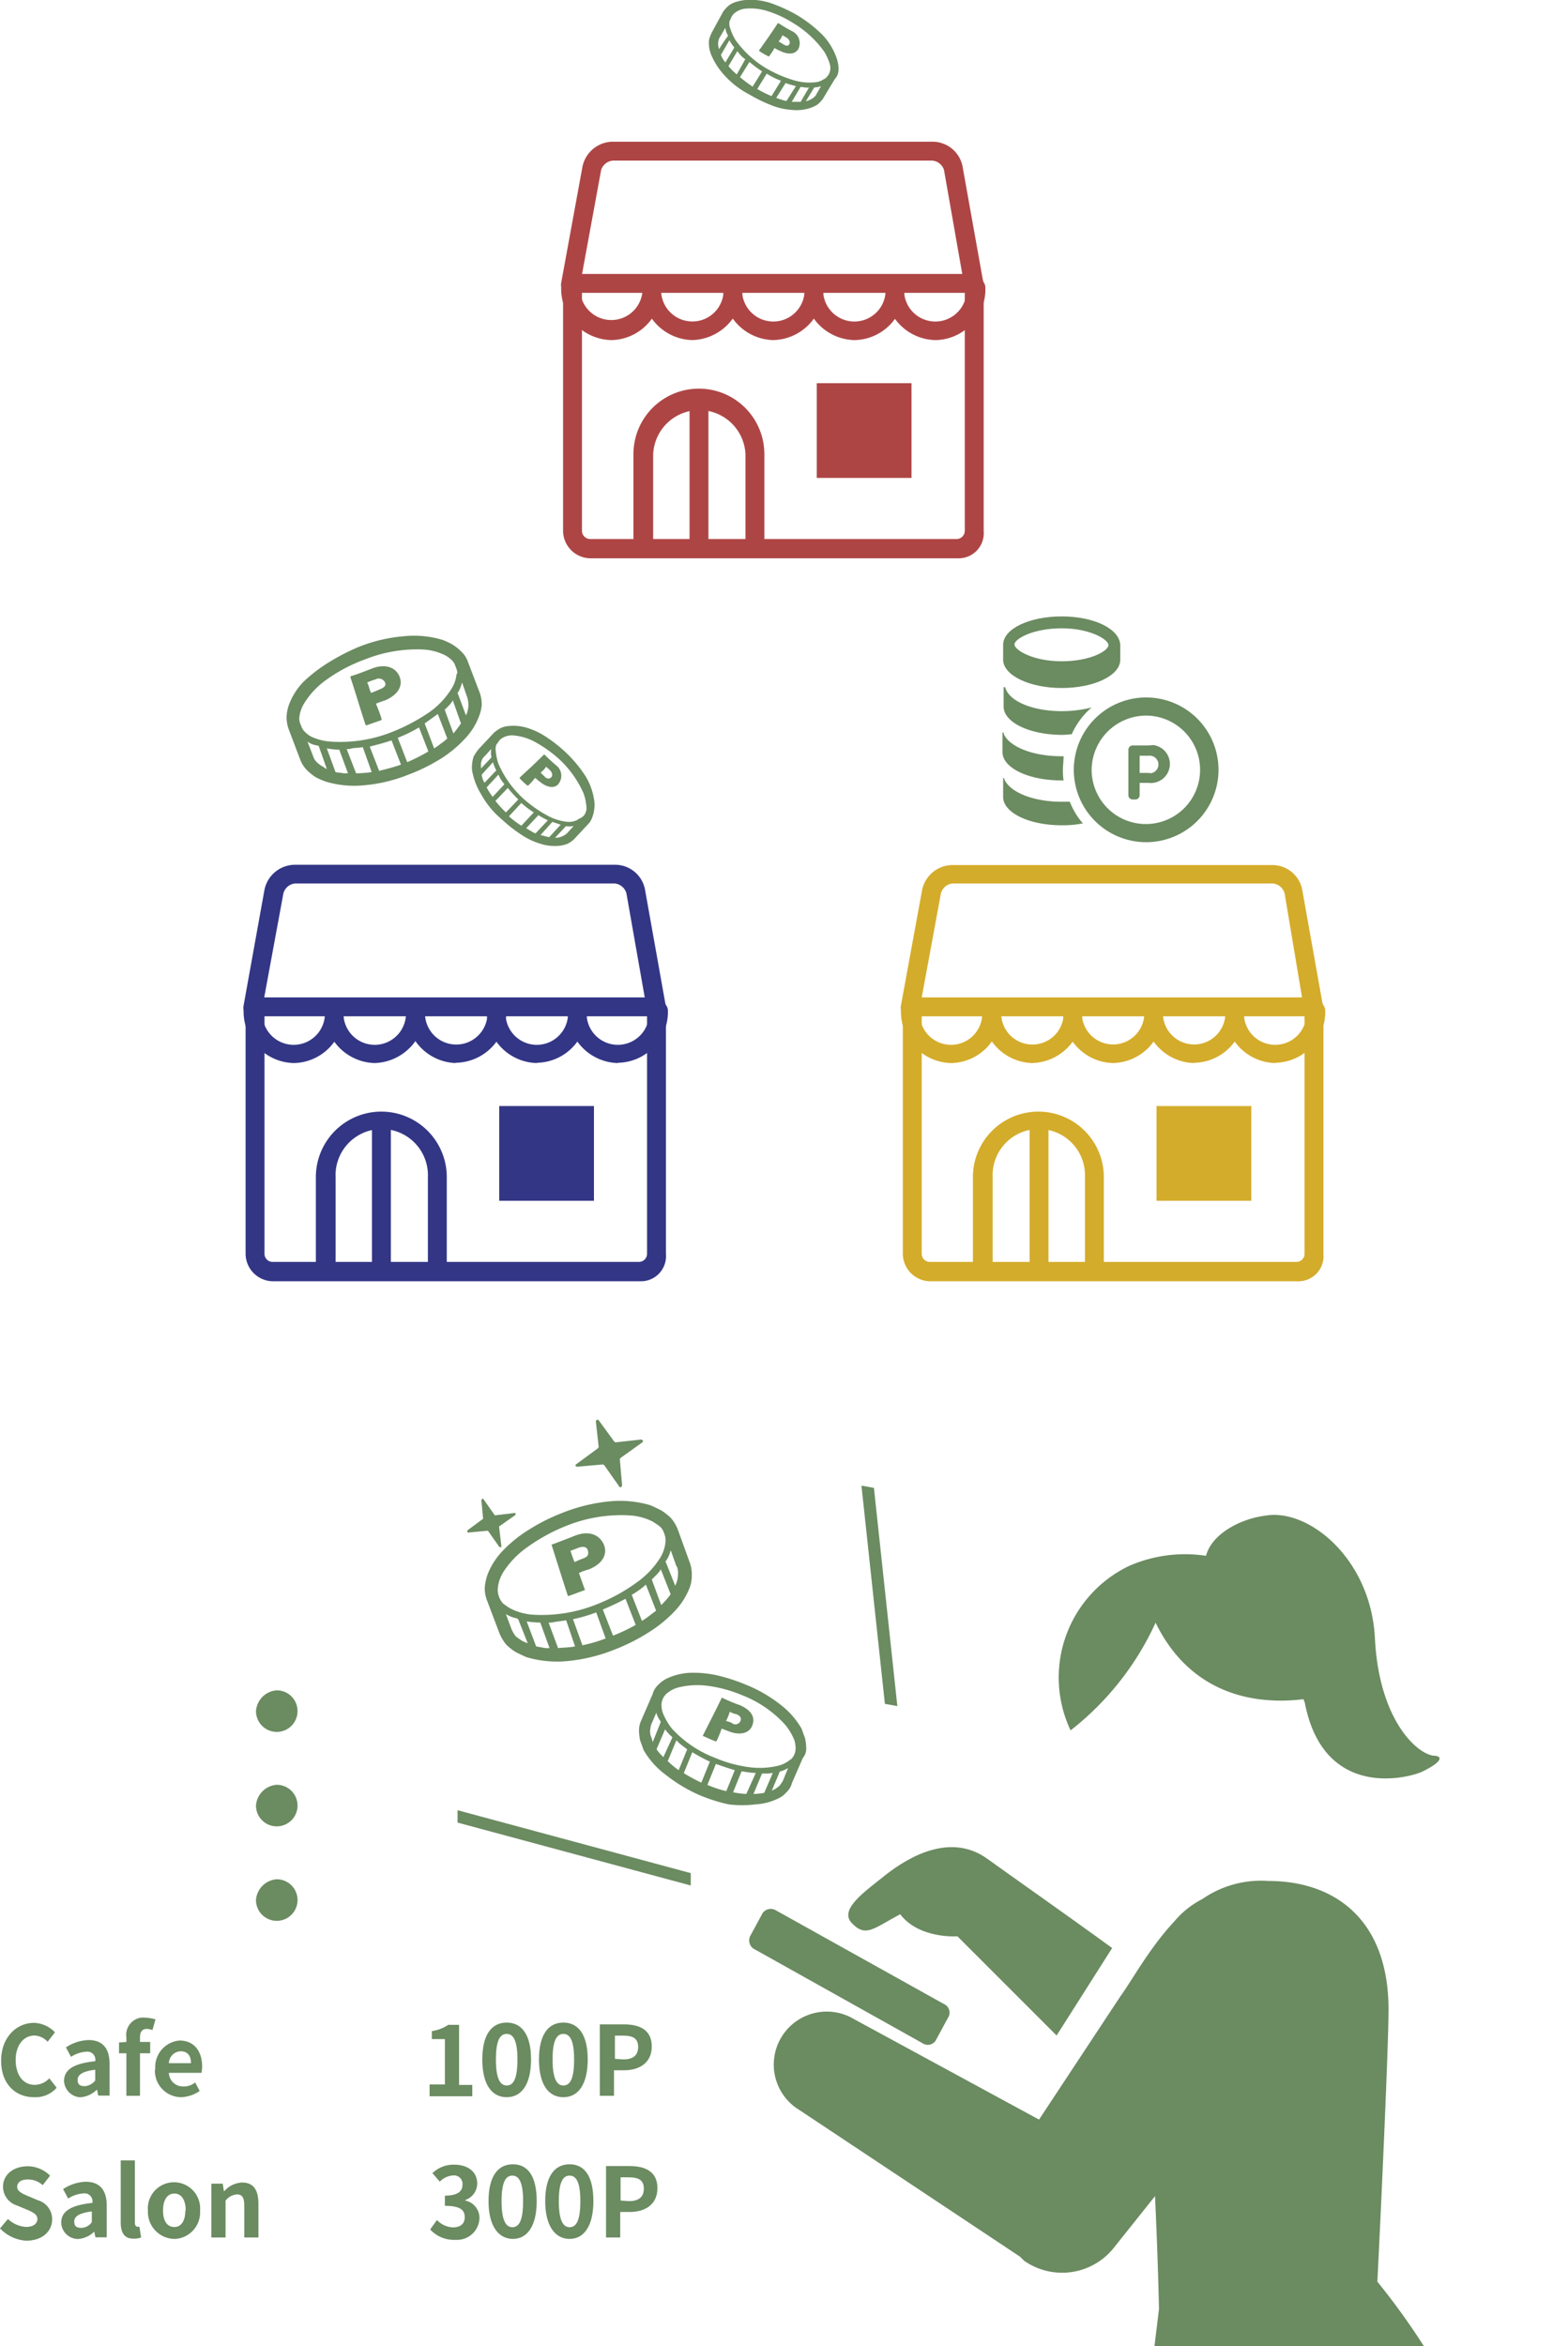 <svg xmlns="http://www.w3.org/2000/svg" viewBox="0 0 166 248.35"><defs><style>.cls-1{fill:#6b8b61;}.cls-2{fill:#ae4545;}.cls-3{fill:#333685;}.cls-4{fill:#d4ac2b;}.cls-5{fill:none;}</style></defs><title>アセット 2</title><g id="レイヤー_2" data-name="レイヤー 2"><g id="レイヤー_1-2" data-name="レイヤー 1"><g id="グループ化_9" data-name="グループ化 9"><path id="パス_1-2" data-name="パス 1-2" class="cls-1" d="M88.75,7.65a3.14,3.14,0,0,0,0-.75,3.55,3.55,0,0,0-.19-.78h0a6.76,6.76,0,0,0-1.44-2.38h0A14.13,14.13,0,0,0,84.5,1.67,15.37,15.37,0,0,0,82.19.55,7.22,7.22,0,0,0,80,0h0a5.2,5.2,0,0,0-2,.18h0a2.4,2.4,0,0,0-.85.41,3.59,3.59,0,0,0-.59.64L75.41,3.34a4.44,4.44,0,0,0-.34.85,3.14,3.14,0,0,0,0,.75,3.42,3.42,0,0,0,.19.78h0A7.54,7.54,0,0,0,76.72,8h0a9.41,9.41,0,0,0,2.61,2h0a15.43,15.43,0,0,0,2.31,1.13,7,7,0,0,0,2.15.5h0a4.6,4.6,0,0,0,1.95-.19h0a3.42,3.42,0,0,0,.8-.37h0a3.22,3.22,0,0,0,.59-.63l1.24-2.06A1.45,1.45,0,0,0,88.75,7.65ZM76.12,5.21c0-.09-.07-.2-.06-.29a1.1,1.1,0,0,1,0-.57,1,1,0,0,1,.2-.49l.53-.92a2,2,0,0,0,.2.68.26.26,0,0,1,.07.2A16.13,16.13,0,0,0,76.12,5.21Zm.67,1.4-.16-.21a2.11,2.11,0,0,1-.3-.6l.89-1.54a4.52,4.52,0,0,0,.52.77ZM78,7.88A7.07,7.07,0,0,1,77.12,7h0l.94-1.58.25.31a2.75,2.75,0,0,0,.59.54Zm1.68,1.29a14.57,14.57,0,0,1-1.34-1l1-1.61a14.57,14.57,0,0,0,1.34,1Zm2,1a10.61,10.61,0,0,1-1.51-.75l1-1.62a8.85,8.85,0,0,0,1.51.75Zm1.58.52a1.68,1.68,0,0,1-.54-.16c-.19,0-.36-.14-.55-.16l1-1.58c.36.14.77.24,1.09.33Zm1.5.09h-.94l.94-1.58.47.06a1.48,1.48,0,0,0,.42,0ZM86.44,10a1.52,1.52,0,0,1-.38.38,1.83,1.83,0,0,1-.74.33l.88-1.45h0a2.49,2.49,0,0,0,.72-.14h0l-.53.92Zm.86-1.68a1.93,1.93,0,0,1-1,.39,5.76,5.76,0,0,1-2.37-.25,13.24,13.24,0,0,1-2.81-1.23,10.73,10.73,0,0,1-3.26-3,5.75,5.75,0,0,1-.62-1.44,1.37,1.37,0,0,1,0-.57c.12-.17.14-.36.26-.53a1.34,1.34,0,0,1,.37-.38,2.12,2.12,0,0,1,1-.39,5.93,5.93,0,0,1,2.37.25A11.29,11.29,0,0,1,84,2.46a10.84,10.84,0,0,1,3.25,3,5.44,5.44,0,0,1,.63,1.44,1.37,1.37,0,0,1,0,.57,1.18,1.18,0,0,1-.2.49,2.46,2.46,0,0,1-.38.41Z"/><path id="パス_4-2" data-name="パス 4-2" class="cls-1" d="M83.83,3.29c-.57-.31-.88-.49-1.4-.83h-.09c-.76,1.18-1.21,1.78-2,2.91h0a6.73,6.73,0,0,0,1,.59.05.05,0,0,0,.08,0h0A7.36,7.36,0,0,0,82,5.08h0a3.1,3.1,0,0,0,.57.3c1,.5,1.75.31,2-.31A1.4,1.4,0,0,0,83.83,3.29Zm-.92,1.39c-.18-.12-.31-.18-.48-.3h0a2.31,2.31,0,0,0,.41-.65h0c.17.11.31.17.48.29s.38.38.25.64S83.22,4.86,82.91,4.68Z"/></g><g id="グループ化_10" data-name="グループ化 10"><path id="パス_1-3" data-name="パス 1-3" class="cls-1" d="M48.79,68.93a5.08,5.08,0,0,0-.93-.73,7,7,0,0,0-1-.46h0a10.39,10.39,0,0,0-4-.4h0A16.55,16.55,0,0,0,38,68.47a22.41,22.41,0,0,0-3.3,1.71,16.18,16.18,0,0,0-2.58,2h0a7,7,0,0,0-1.51,2.37h0a4.31,4.31,0,0,0-.27,1.32,3.82,3.82,0,0,0,.2,1.26l1.25,3.3a3.19,3.19,0,0,0,.73,1.12,5.37,5.37,0,0,0,.92.73,8.28,8.28,0,0,0,1.06.46h0a10.39,10.39,0,0,0,4,.39h0A16.44,16.44,0,0,0,43.24,82h0a19.47,19.47,0,0,0,3.37-1.65,12.74,12.74,0,0,0,2.57-2.11h0a7,7,0,0,0,1.52-2.38h0a4.28,4.28,0,0,0,.3-1.22h0a3.79,3.79,0,0,0-.19-1.25l-1.26-3.3A2.68,2.68,0,0,0,48.79,68.93ZM34.6,81.4a.94.94,0,0,1-.33-.2,2.86,2.86,0,0,1-.73-.52,1.46,1.46,0,0,1-.4-.66l-.59-1.52a2.09,2.09,0,0,0,.92.39c.07,0,.2.07.27.07Zm2.24.46h-.4c-.33-.06-.66-.06-.92-.13l-.92-2.51a8.45,8.45,0,0,0,1.32.14Zm2.51-.13a12.33,12.33,0,0,1-1.72.13h.07l-1-2.57a1.2,1.2,0,0,0,.53-.07c.39-.06.79-.06,1.18-.13Zm3.1-.79c-.73.26-1.52.46-2.31.66l-1-2.57c.79-.2,1.58-.4,2.31-.66Zm2.9-1.39a20.41,20.41,0,0,1-2.24,1.13l-1-2.58A14.48,14.48,0,0,0,44.36,77Zm2-1.38a4.79,4.79,0,0,1-.66.53,6.07,6.07,0,0,1-.73.52l-1-2.64,1.39-1,1,2.58Zm1.45-1.59a11.77,11.77,0,0,1-.8,1.06l-.92-2.51.46-.46a3.51,3.51,0,0,0,.4-.53Zm.66-2.77a2.56,2.56,0,0,1-.13,1.92l-.86-2.31h-.06a3.64,3.64,0,0,0,.46-1c0-.07,0-.07.06-.14l.53,1.52ZM48.34,71.3a3.57,3.57,0,0,1-.53,1.59,8.6,8.6,0,0,1-2.37,2.51,20.12,20.12,0,0,1-4,2.11,14.93,14.93,0,0,1-6.34,1A5.87,5.87,0,0,1,33,78a2.49,2.49,0,0,1-.72-.53,1.4,1.4,0,0,1-.4-.66,1.66,1.66,0,0,1-.2-.79,3.58,3.58,0,0,1,.53-1.58,8.5,8.5,0,0,1,2.38-2.51,16.82,16.82,0,0,1,4-2.11,14.91,14.91,0,0,1,6.33-1.06,6.09,6.09,0,0,1,2.18.59,3.17,3.17,0,0,1,.73.53,1.44,1.44,0,0,1,.39.66,1.85,1.85,0,0,1,.2.79Z"/><path id="パス_4-3" data-name="パス 4-3" class="cls-1" d="M39.35,70.78c-.86.33-1.32.52-2.18.79-.07,0-.07.06-.07.13.66,2,.93,3,1.59,5,0,.07.06.07.13.07h0l1.52-.53c.06,0,.06-.07.06-.13a15.18,15.18,0,0,0-.59-1.59.06.06,0,0,1,.06-.06h0c.3-.12.61-.23.92-.33,1.52-.66,1.91-1.72,1.45-2.64S40.67,70.25,39.35,70.78ZM40.14,73l-.79.33h-.07c-.2-.4-.2-.66-.39-1.06a.07.07,0,0,1,.11-.07,3.76,3.76,0,0,1,.73-.27.73.73,0,0,1,1,.25v0c.2.33,0,.59-.53.79Z"/></g><g id="グループ化_12" data-name="グループ化 12"><path id="パス_1-4" data-name="パス 1-4" class="cls-1" d="M62.76,86.35a3.76,3.76,0,0,0,.16-.74,3.48,3.48,0,0,0,0-.79h0A6.77,6.77,0,0,0,62,82.18h0a13.73,13.73,0,0,0-2.13-2.56,15.27,15.27,0,0,0-2-1.58,7.74,7.74,0,0,0-2.09-1h0a4.86,4.86,0,0,0-1.86-.19h0a2.34,2.34,0,0,0-.91.22,3.57,3.57,0,0,0-.72.5l-1.64,1.75a5.71,5.71,0,0,0-.51.77,3.06,3.06,0,0,0-.15.73,2.68,2.68,0,0,0,0,.8h0a7.31,7.31,0,0,0,1,2.55h0a9.21,9.21,0,0,0,2.13,2.56h0a15.27,15.27,0,0,0,2,1.58,7.39,7.39,0,0,0,2.08,1h0a4.84,4.84,0,0,0,2,.22h0a3.7,3.7,0,0,0,.86-.2h0a2.9,2.9,0,0,0,.71-.49l1.64-1.76A2.46,2.46,0,0,0,62.76,86.35Zm-11.84-5v-.29A1.09,1.09,0,0,1,51,80.5a1,1,0,0,1,.3-.44l.72-.79A2.12,2.12,0,0,0,52,80a.26.26,0,0,1,0,.21Zm.37,1.51-.12-.23A2.14,2.14,0,0,1,51,82l1.19-1.31a4.31,4.31,0,0,0,.35.86Zm.87,1.49a6.53,6.53,0,0,1-.64-1h0L52.77,82l.17.36a3.08,3.08,0,0,0,.47.65ZM53.56,86a11.64,11.64,0,0,1-1.11-1.22l1.31-1.37a14.35,14.35,0,0,0,1.11,1.22Zm1.64,1.41a9.51,9.51,0,0,1-1.32-1L55.19,85a10,10,0,0,0,1.32,1L55.2,87.4Zm1.49.81a2.19,2.19,0,0,1-.5-.27c-.17-.06-.32-.21-.49-.27L57,86.29c.32.21.7.39,1,.55Zm1.45.4c-.33-.06-.59-.16-.92-.22L58.48,87l.44.15.44.15Zm1.86-.4a1.2,1.2,0,0,1-.45.29,1.55,1.55,0,0,1-.79.17l1.16-1.23h0a2.3,2.3,0,0,0,.74,0h.06l-.72.79Zm1.19-1.46A2,2,0,0,1,60.1,87a5.62,5.62,0,0,1-2.26-.73,13.4,13.4,0,0,1-2.5-1.79,10.91,10.91,0,0,1-2.56-3.6,5.77,5.77,0,0,1-.31-1.54,1.21,1.21,0,0,1,.1-.56c.15-.14.21-.32.36-.47a1.46,1.46,0,0,1,.44-.29,2,2,0,0,1,1.09-.16,5.72,5.72,0,0,1,2.27.73,13.33,13.33,0,0,1,2.49,1.79,10.91,10.91,0,0,1,2.56,3.6,5.48,5.48,0,0,1,.31,1.54A1.07,1.07,0,0,1,62,86a1,1,0,0,1-.3.44,2.12,2.12,0,0,1-.51.28Z"/><path id="パス_4-4" data-name="パス 4-4" class="cls-1" d="M58.86,81a15.77,15.77,0,0,1-1.2-1.11h-.09c-1,1-1.55,1.49-2.56,2.43v.06a6.62,6.62,0,0,0,.82.77.07.07,0,0,0,.09,0,5.34,5.34,0,0,0,.71-.79h.06a5,5,0,0,0,.5.42c.85.69,1.65.67,2,.11A1.39,1.39,0,0,0,58.86,81Zm-1.19,1.2a3.78,3.78,0,0,1-.41-.39v-.06a2.22,2.22,0,0,0,.54-.56h.06c.14.14.26.23.4.38s.3.45.12.68S57.93,82.47,57.67,82.23Z"/></g><g id="積み上げられたポイントアイコン"><path id="パス_36" data-name="パス 36" class="cls-1" d="M121.31,75.75a5.74,5.74,0,1,1-5.74,5.74h0a5.78,5.78,0,0,1,5.74-5.74m0-1.92A7.66,7.66,0,1,0,129,81.49a7.66,7.66,0,0,0-7.69-7.66Z"/><path id="パス_37" data-name="パス 37" class="cls-1" d="M121.57,78.91h-1.65a.45.45,0,0,0-.46.44v0h0v4.81a.45.45,0,0,0,.43.47h.3a.45.45,0,0,0,.46-.44V82.87h.92a2,2,0,0,0,.53-4h0Zm0,2.91h-.92V80h.92a.93.93,0,0,1,.27,1.85Z"/><path id="パス_38" data-name="パス 38" class="cls-1" d="M112.4,65.25c-3.43,0-6.2,1.32-6.2,3v1.58c0,1.65,2.77,3,6.2,3s6.2-1.32,6.2-3V68.29C118.54,66.57,115.83,65.25,112.4,65.25Zm0,1.26c3,0,4.95,1.18,4.95,1.78S115.44,70,112.4,70s-5-1.19-5-1.78S109.36,66.51,112.4,66.51Z"/><path id="パス_39" data-name="パス 39" class="cls-1" d="M112.4,75.28a13,13,0,0,0,3.17-.39,8,8,0,0,0-2.11,2.84c-.33,0-.66.06-1,.06-3.44,0-6.21-1.32-6.21-3v-2a.06.06,0,0,1,.06-.06h.07l.07.13C106.92,74.29,109.43,75.28,112.4,75.28Z"/><path id="パス_40" data-name="パス 40" class="cls-1" d="M112.53,81.49a6,6,0,0,0,.07,1.12h-.27c-3.43,0-6.2-1.32-6.2-3v-2a.07.07,0,0,1,.07-.07h.06v.14c.6,1.38,3.1,2.37,6.07,2.37h.27C112.6,80.56,112.53,81,112.53,81.49Z"/><path id="パス_41" data-name="パス 41" class="cls-1" d="M114.64,87.16a11.25,11.25,0,0,1-2.24.2c-3.43,0-6.2-1.32-6.2-3v-2h.13s-.07-.06,0,.13c.59,1.39,3.1,2.38,6.07,2.38h.86A7.83,7.83,0,0,0,114.64,87.16Z"/></g><g id="グループ化_16" data-name="グループ化 16"><g id="グループ化_13" data-name="グループ化 13"><path id="パス_42" data-name="パス 42" class="cls-2" d="M103.11,31H60.93a1,1,0,0,1,0-2h42.18a1,1,0,0,1,1,1,.94.94,0,0,1-.88,1Z"/><path id="パス_43" data-name="パス 43" class="cls-2" d="M101.39,59.1H62.52a2.93,2.93,0,0,1-2.91-2.9V30.85a1,1,0,0,1,2,0h0V56.2a.88.88,0,0,0,.86.86h38.81a.88.88,0,0,0,.86-.86V30.85a1,1,0,0,1,2,0h0V56.2a2.66,2.66,0,0,1-2.41,2.89A1.93,1.93,0,0,1,101.39,59.1Z"/><path id="パス_44" data-name="パス 44" class="cls-2" d="M60.4,31.12h-.19A1,1,0,0,1,59.4,30v0l2.25-12.28A3.31,3.31,0,0,1,64.83,15H98.68a3.24,3.24,0,0,1,3.24,2.71l2.18,12.19a1,1,0,0,1-2,.4L99.94,18a1.42,1.42,0,0,0-1.26-1H64.89a1.43,1.43,0,0,0-1.25,1L61.39,30.26A1.12,1.12,0,0,1,60.4,31.12Z"/><path id="パス_45" data-name="パス 45" class="cls-2" d="M64.69,36a5.43,5.43,0,0,1-5.28-5.54,1,1,0,1,1,2,0h0A3.31,3.31,0,0,0,68,31a4.51,4.51,0,0,0,0-.52,1,1,0,1,1,2,0h0A5.38,5.38,0,0,1,64.79,36Z"/><path id="パス_46" data-name="パス 46" class="cls-2" d="M73.27,36A5.43,5.43,0,0,1,68,30.46a1,1,0,0,1,2,0h0a3.31,3.31,0,1,0,6.6.52,4.51,4.51,0,0,0,0-.52,1,1,0,0,1,2,0h0A5.46,5.46,0,0,1,73.27,36Z"/><path id="パス_47" data-name="パス 47" class="cls-2" d="M81.85,36a5.43,5.43,0,0,1-5.28-5.54,1,1,0,1,1,2,0h0a3.31,3.31,0,1,0,6.6.53h0v-.53a1,1,0,1,1,2,0h0A5.43,5.43,0,0,1,81.85,36Z"/><path id="パス_48" data-name="パス 48" class="cls-2" d="M90.43,36a5.43,5.43,0,0,1-5.28-5.54,1,1,0,1,1,2,0h0a3.31,3.31,0,1,0,6.6.53v-.53a1,1,0,1,1,2,0h0A5.38,5.38,0,0,1,90.53,36Z"/><path id="パス_49" data-name="パス 49" class="cls-2" d="M99,36a5.43,5.43,0,0,1-5.28-5.54,1,1,0,1,1,2,0h0a3.31,3.31,0,1,0,6.6.53h0v-.53a1,1,0,0,1,2,0h0A5.38,5.38,0,0,1,99.1,36Z"/><path id="パス_50" data-name="パス 50" class="cls-2" d="M68.06,58.77a1,1,0,0,1-1-1v-9.7a6.93,6.93,0,0,1,13.86,0h0v9.31a1,1,0,1,1-2,0h0v-9.3a4.89,4.89,0,0,0-9.77,0h0v9.7a.87.87,0,0,1-.73,1h-.36Z"/><path id="パス_51" data-name="パス 51" class="cls-2" d="M74,58.38a1,1,0,0,1-1-1V42.21a1,1,0,0,1,2,0h0V57.39a1,1,0,0,1-1,1Z"/></g><rect id="長方形_10" data-name="長方形 10" class="cls-2" x="86.47" y="40.56" width="10.03" height="10.03"/></g><g id="グループ化_17" data-name="グループ化 17"><g id="グループ化_13-2" data-name="グループ化 13-2"><path id="パス_42-2" data-name="パス 42-2" class="cls-3" d="M69.49,107.58H27.31a1,1,0,1,1,0-2H69.49a1,1,0,0,1,1,1,.94.94,0,0,1-.88,1Z"/><path id="パス_43-2" data-name="パス 43-2" class="cls-3" d="M67.77,135.63H28.9a2.93,2.93,0,0,1-2.9-2.9V107.38a1,1,0,0,1,2,0h0v25.35a.86.86,0,0,0,.86.85H67.64a.86.86,0,0,0,.86-.85V107.38a1,1,0,0,1,2,0h0v25.35a2.66,2.66,0,0,1-2.41,2.89Z"/><path id="パス_44-2" data-name="パス 44-2" class="cls-3" d="M26.78,107.65h-.19a1,1,0,0,1-.81-1.16v0L28,94.18a3.31,3.31,0,0,1,3.17-2.64H65.06a3.22,3.22,0,0,1,3.24,2.71l2.18,12.21a1,1,0,1,1-2,.39L66.32,94.58a1.42,1.42,0,0,0-1.26-1.06H31.27A1.41,1.41,0,0,0,30,94.58l-2.25,12.21A1.11,1.11,0,0,1,26.78,107.65Z"/><path id="パス_45-2" data-name="パス 45-2" class="cls-3" d="M31.07,112.53a5.44,5.44,0,0,1-5.28-5.5,1,1,0,0,1,2,0h0a3.31,3.31,0,0,0,6.6.52,4.51,4.51,0,0,0,0-.52,1,1,0,0,1,2,0h0a5.38,5.38,0,0,1-5.26,5.5Z"/><path id="パス_46-2" data-name="パス 46-2" class="cls-3" d="M39.65,112.53a5.44,5.44,0,0,1-5.28-5.5,1,1,0,0,1,2,0h0a3.31,3.31,0,0,0,6.6.52,4.51,4.51,0,0,0,0-.52,1,1,0,0,1,2,0h0A5.47,5.47,0,0,1,39.65,112.53Z"/><path id="パス_47-2" data-name="パス 47-2" class="cls-3" d="M48.23,112.53A5.44,5.44,0,0,1,43,107a1,1,0,0,1,2,0h0a3.31,3.31,0,0,0,6.6.52V107a1,1,0,0,1,2,0h0a5.43,5.43,0,0,1-5.36,5.5Z"/><path id="パス_48-2" data-name="パス 48-2" class="cls-3" d="M56.81,112.53a5.44,5.44,0,0,1-5.28-5.5,1,1,0,0,1,2,0h0a3.31,3.31,0,0,0,6.6.52V107a1,1,0,0,1,2,0h0a5.38,5.38,0,0,1-5.26,5.5Z"/><path id="パス_49-2" data-name="パス 49-2" class="cls-3" d="M65.39,112.53a5.44,5.44,0,0,1-5.28-5.5,1,1,0,0,1,2,0h0a3.31,3.31,0,0,0,6.6.52V107a1,1,0,0,1,2,0h0a5.38,5.38,0,0,1-5.26,5.5Z"/><path id="パス_50-2" data-name="パス 50-2" class="cls-3" d="M34.44,135.3a1,1,0,0,1-1-1v-9.7a6.93,6.93,0,0,1,13.86,0h0v9.3a1,1,0,0,1-2,0h0v-9.3a4.89,4.89,0,0,0-9.77-.44,3.23,3.23,0,0,0,0,.44h0v9.7a.87.87,0,0,1-.73,1h-.36Z"/><path id="パス_51-2" data-name="パス 51-2" class="cls-3" d="M40.38,134.9a1,1,0,0,1-1-1V118.73a1,1,0,0,1,2,0h0v15.18a1,1,0,0,1-1,1Z"/></g><rect id="長方形_10-2" data-name="長方形 10-2" class="cls-3" x="52.85" y="117.08" width="10.03" height="10.03"/></g><g id="グループ化_18" data-name="グループ化 18"><g id="グループ化_13-3" data-name="グループ化 13-3"><path id="パス_42-3" data-name="パス 42-3" class="cls-4" d="M139.08,107.58H96.9a1,1,0,0,1,0-2h42.18a1,1,0,0,1,1,1,.94.94,0,0,1-.88,1Z"/><path id="パス_43-3" data-name="パス 43-3" class="cls-4" d="M137.36,135.63H98.49a2.93,2.93,0,0,1-2.91-2.9V107.38a1,1,0,0,1,2,0h0v25.35a.86.86,0,0,0,.86.85h38.81a.86.86,0,0,0,.86-.85V107.38a1,1,0,0,1,2,0h0v25.35a2.66,2.66,0,0,1-2.41,2.89A1.93,1.93,0,0,1,137.36,135.63Z"/><path id="パス_44-3" data-name="パス 44-3" class="cls-4" d="M96.37,107.65h-.19a1,1,0,0,1-.81-1.16v0l2.25-12.28a3.31,3.31,0,0,1,3.17-2.64h33.85a3.22,3.22,0,0,1,3.24,2.71l2.18,12.21a1,1,0,1,1-2,.39L136,94.58a1.42,1.42,0,0,0-1.26-1.06H100.86a1.42,1.42,0,0,0-1.25,1.06l-2.25,12.21A1.12,1.12,0,0,1,96.37,107.65Z"/><path id="パス_45-3" data-name="パス 45-3" class="cls-4" d="M100.66,112.53a5.44,5.44,0,0,1-5.28-5.5,1,1,0,0,1,2,0h0a3.31,3.31,0,0,0,6.6.52,4.51,4.51,0,0,0,0-.52,1,1,0,0,1,2,0h0a5.38,5.38,0,0,1-5.26,5.5Z"/><path id="パス_46-3" data-name="パス 46-3" class="cls-4" d="M109.24,112.53A5.44,5.44,0,0,1,104,107a1,1,0,0,1,2,0h0a3.31,3.31,0,0,0,6.6.52,4.51,4.51,0,0,0,0-.52,1,1,0,0,1,2,0h0A5.47,5.47,0,0,1,109.24,112.53Z"/><path id="パス_47-3" data-name="パス 47-3" class="cls-4" d="M117.82,112.53a5.44,5.44,0,0,1-5.28-5.54,1,1,0,0,1,2,0h0a3.31,3.31,0,0,0,6.6.52h0V107a1,1,0,0,1,2,0h0A5.43,5.43,0,0,1,117.82,112.53Z"/><path id="パス_48-3" data-name="パス 48-3" class="cls-4" d="M126.4,112.53a5.44,5.44,0,0,1-5.28-5.54,1,1,0,0,1,2,0h0a3.31,3.31,0,0,0,6.6.52h0V107a1,1,0,0,1,2,0h0a5.38,5.38,0,0,1-5.26,5.5Z"/><path id="パス_49-3" data-name="パス 49-3" class="cls-4" d="M135,112.53a5.44,5.44,0,0,1-5.3-5.5,1,1,0,0,1,2,0h0a3.31,3.31,0,0,0,6.6.52h0V107a1,1,0,0,1,2,0h0a5.38,5.38,0,0,1-5.26,5.5Z"/><path id="パス_50-3" data-name="パス 50-3" class="cls-4" d="M104,135.3a1,1,0,0,1-1-1v-9.7a6.93,6.93,0,0,1,13.86,0h0v9.3a1,1,0,0,1-2,0h0v-9.3a4.89,4.89,0,0,0-9.77-.44,3.23,3.23,0,0,0,0,.44h0v9.7a.87.87,0,0,1-.73,1H104Z"/><path id="パス_51-3" data-name="パス 51-3" class="cls-4" d="M110,134.9a1,1,0,0,1-1-1V118.73a1,1,0,0,1,2,0h0v15.18a1,1,0,0,1-1,1Z"/></g><rect id="長方形_10-3" data-name="長方形 10-3" class="cls-4" x="122.44" y="117.08" width="10.03" height="10.03"/></g><g id="グループ化_8" data-name="グループ化 8"><g id="グループ化_1" data-name="グループ化 1"><path id="パス_1" data-name="パス 1" class="cls-1" d="M71,160.66a6.88,6.88,0,0,0-1-.78c-.36-.18-.72-.36-1.14-.54h0a11.36,11.36,0,0,0-4.26-.42h0a18.26,18.26,0,0,0-5,1.2,20.17,20.17,0,0,0-3.6,1.8,14.08,14.08,0,0,0-2.76,2.22h0a7.62,7.62,0,0,0-1.62,2.52h0a5.49,5.49,0,0,0-.3,1.38,3.62,3.62,0,0,0,.24,1.38l1.32,3.48a4.73,4.73,0,0,0,.72,1.2,5.73,5.73,0,0,0,1,.78c.36.18.72.36,1.14.54h0a11.36,11.36,0,0,0,4.26.42h0a17.91,17.91,0,0,0,5-1.2h0a20.17,20.17,0,0,0,3.6-1.8,13.72,13.72,0,0,0,2.76-2.22h0A7.62,7.62,0,0,0,73,168.1h0a3.62,3.62,0,0,0,.24-1.38h0a3.62,3.62,0,0,0-.24-1.38l-1.26-3.48A4.08,4.08,0,0,0,71,160.66ZM55.78,173.92l-.42-.18a6.78,6.78,0,0,1-.78-.54,4.67,4.67,0,0,1-.42-.72l-.6-1.62a3.38,3.38,0,0,0,1,.42c.12,0,.18.06.3.12l1,2.52Zm2.4.54h-.42l-1-.18-1-2.64a11.65,11.65,0,0,0,1.44.12Zm2.7-.18c-.6.12-1.26.12-1.86.18h.06l-1-2.7a2,2,0,0,0,.6-.06l1.26-.18Zm3.24-.84a16.13,16.13,0,0,1-2.46.72l-1-2.76a16.13,16.13,0,0,0,2.46-.72ZM67.3,172a17.57,17.57,0,0,1-2.4,1.14l-1.08-2.76c.84-.36,1.62-.72,2.4-1.14Zm2.16-1.5-.72.54a6.78,6.78,0,0,1-.78.54l-1.08-2.76a8.4,8.4,0,0,0,1.5-1.08l1.08,2.76ZM71,168.76a8.33,8.33,0,0,1-1,1.14l-1-2.7.54-.54a2.79,2.79,0,0,0,.42-.54Zm.66-2.94a2,2,0,0,1,.12.84,2.77,2.77,0,0,1-.3,1.2l-1-2.52h-.06a3,3,0,0,0,.54-1.08c0-.06,0-.06.06-.12l.6,1.68Zm-1.2-2.64a4,4,0,0,1-.54,1.68,9.23,9.23,0,0,1-2.58,2.7,18.78,18.78,0,0,1-4.2,2.28,15.56,15.56,0,0,1-6.78,1.08,6.16,6.16,0,0,1-2.34-.66,6.78,6.78,0,0,1-.78-.54,2.17,2.17,0,0,1-.42-.72,2,2,0,0,1-.12-.84,4,4,0,0,1,.54-1.68,9.48,9.48,0,0,1,2.58-2.7A19.19,19.19,0,0,1,60,161.5a15.56,15.56,0,0,1,6.78-1.08,6.16,6.16,0,0,1,2.34.66q.4.25.78.54a1.69,1.69,0,0,1,.42.72,1.86,1.86,0,0,1,.14.84Z"/><path id="パス_2" data-name="パス 2" class="cls-1" d="M61.12,155.26l2.7-.24c.06,0,.12.06.18.12l1.56,2.22c.06.06.12.12.18.06s.12-.12.12-.18l-.24-2.76c0-.06.06-.12.12-.18L68,152.68c.06-.06.12-.12.06-.18s-.12-.12-.18-.12l-2.7.3c-.06,0-.12-.06-.18-.12l-1.62-2.22a.23.23,0,0,0-.18-.06c-.06.06-.12.12-.12.18l.3,2.7c0,.06-.06.12-.12.18L61,155c-.06.06-.12.12-.06.18S61.06,155.26,61.12,155.26Z"/><path id="パス_3" data-name="パス 3" class="cls-1" d="M49.66,162.22l1.92-.18c.06,0,.12,0,.12.06l1.14,1.62a.2.2,0,0,0,.18.06c.06,0,.06-.06.06-.12l-.24-2c0-.06,0-.12.06-.12l1.62-1.14a.2.2,0,0,0,.06-.18c0-.06-.06-.06-.12-.06l-2,.24c-.06,0-.12,0-.12-.06l-1.14-1.62c0-.06-.06-.06-.12-.06a.14.14,0,0,0-.12.12l.18,1.92c0,.06,0,.12-.06.12L49.48,162v.18C49.54,162.22,49.6,162.28,49.66,162.22Z"/><path id="パス_4" data-name="パス 4" class="cls-1" d="M60.82,162.58c-.9.36-1.38.54-2.34.9-.06,0-.12.06-.06.12.66,2.1,1,3.18,1.68,5.28,0,.06.06.06.12.06h0l1.62-.6c.06,0,.12-.06.06-.12-.24-.66-.36-1-.6-1.68a.06.06,0,0,1,.06-.06,6,6,0,0,1,1-.36c1.62-.66,2-1.8,1.5-2.76S62.26,162,60.82,162.58Zm.9,2.4a6.24,6.24,0,0,0-.84.36h-.06c-.18-.42-.24-.66-.42-1.14a.06.06,0,0,1,.06-.06l.78-.3c.48-.18.9-.12,1,.3s0,.66-.54.84Z"/></g><g id="グループ化_2" data-name="グループ化 2"><path id="パス_5" data-name="パス 5" class="cls-1" d="M85.35,185a5.69,5.69,0,0,0-.12-1c-.12-.3-.24-.66-.36-1h0a8.66,8.66,0,0,0-2.28-2.58h0a14.8,14.8,0,0,0-3.66-2.1,18.9,18.9,0,0,0-3.12-1,11.61,11.61,0,0,0-2.88-.24h0a6.58,6.58,0,0,0-2.34.6h0a3.43,3.43,0,0,0-.9.66,2.11,2.11,0,0,0-.6,1l-1.2,2.76a2.52,2.52,0,0,0-.24,1.14,5.58,5.58,0,0,0,.12,1c.12.3.24.66.36,1h0a8.54,8.54,0,0,0,2.28,2.58h0A16.45,16.45,0,0,0,74,190h0a18,18,0,0,0,3.12,1A11.49,11.49,0,0,0,80,191h0a6.14,6.14,0,0,0,2.34-.6h0a2.45,2.45,0,0,0,.9-.66h0a2,2,0,0,0,.6-1L85,186.08A1.49,1.49,0,0,0,85.35,185Zm-16.26-.6L69,184a1.51,1.51,0,0,1-.18-.72,3,3,0,0,1,.12-.72l.54-1.26a2.77,2.77,0,0,0,.36.78c.06.06.06.12.12.18l-.84,2.1Zm1.14,1.6-.24-.24a3.51,3.51,0,0,1-.48-.6l.9-2.1a5.18,5.18,0,0,0,.78.84Zm1.62,1.38a8.84,8.84,0,0,1-1.2-1h.06l.9-2.16.36.36.78.6Zm2.4,1.32a18.46,18.46,0,0,1-1.86-1l.9-2.22a18.46,18.46,0,0,0,1.86,1Zm2.64.9a11.71,11.71,0,0,1-2-.66l.9-2.22c.66.24,1.38.48,2,.66Zm2.16.3a8.86,8.86,0,0,1-1.44-.18l.9-2.22a12.78,12.78,0,0,0,1.5.18l-1,2.22Zm1.86-.12a7.35,7.35,0,0,1-1.14.12l.9-2.16h.6c.18,0,.36-.06.54-.06Zm2-1.32a5.07,5.07,0,0,1-.36.54,2.42,2.42,0,0,1-.84.54l.84-2h-.06a2.93,2.93,0,0,0,.9-.36.06.06,0,0,0,.06-.06l-.54,1.32Zm.78-2.22a3.18,3.18,0,0,1-1.26.66,8.42,8.42,0,0,1-3,.18,13.76,13.76,0,0,1-3.72-1A12,12,0,0,1,71.15,183a6.41,6.41,0,0,1-1-1.74,2.85,2.85,0,0,1-.12-.72,1.63,1.63,0,0,1,.54-1.26,3.18,3.18,0,0,1,1.26-.66,8.42,8.42,0,0,1,3-.18,14.13,14.13,0,0,1,3.72,1,12,12,0,0,1,4.56,3.12,6.08,6.08,0,0,1,1,1.68,3.51,3.51,0,0,1,.12.78,1.63,1.63,0,0,1-.54,1.26Z"/><path id="パス_6" data-name="パス 6" class="cls-1" d="M78.33,180.5a15.9,15.9,0,0,1-1.86-.78h-.06c-.78,1.62-1.2,2.4-2,4,0,.06,0,.06.06.06.54.24.78.36,1.26.54h.12a10.76,10.76,0,0,0,.54-1.32h.06l.78.3c1.32.48,2.22.06,2.46-.78S79.47,181,78.33,180.5Zm-.78,1.92a3.06,3.06,0,0,0-.66-.24s-.06,0,0-.06a5,5,0,0,0,.36-.9h.06a2,2,0,0,0,.66.24c.42.18.54.42.42.72a.59.59,0,0,1-.78.3.06.06,0,0,1-.06-.06Z"/></g><g id="グループ化_3" data-name="グループ化 3"><line id="線_1" data-name="線 1" class="cls-5" x1="88.2" y1="154.14" x2="97.32" y2="179.76"/><path id="パス_14" data-name="パス 14" class="cls-1" d="M91.2,157.26l1.32.24L95,180.6l-1.32-.24Z"/></g><g id="グループ化_4" data-name="グループ化 4"><line id="線_2" data-name="線 2" class="cls-5" x1="34.31" y1="190" x2="72.73" y2="200.14"/><path id="パス_13" data-name="パス 13" class="cls-1" d="M48.44,192.93v-1.31l24.69,6.66v1.31Z"/></g></g><path class="cls-1" d="M.12,218.13c0-2.46,1.62-4,3.48-4a3.23,3.23,0,0,1,2.22,1l-.78,1a2,2,0,0,0-1.38-.66c-1.14,0-2,1-2,2.58s.78,2.64,2,2.64A2.13,2.13,0,0,0,5.22,220L6,221A3,3,0,0,1,3.6,222C1.68,222,.12,220.65.12,218.13Z"/><path class="cls-1" d="M6.78,220.29c0-1.2,1-1.86,3.3-2.1a.85.85,0,0,0-.67-1,.92.92,0,0,0-.33,0,3.21,3.21,0,0,0-1.56.54l-.54-1a4.56,4.56,0,0,1,2.4-.78c1.44,0,2.22.84,2.22,2.52v3.36H10.4l-.12-.6h-.06a2.74,2.74,0,0,1-1.74.78A1.82,1.82,0,0,1,6.78,220.29Zm3.3-.06v-1.14c-1.38.18-1.86.54-1.86,1.08s.3.66.78.66A1.54,1.54,0,0,0,10.08,220.23Z"/><path class="cls-1" d="M16.14,214.89a2.06,2.06,0,0,0-.6-.12c-.42,0-.72.24-.72.9v.48H15.9v1.2H14.82v4.5H13.38v-4.5H12.6v-1.14l.78-.06v-.48a1.84,1.84,0,0,1,1.53-2.09,2.44,2.44,0,0,1,.47,0,4.88,4.88,0,0,1,1.08.18Z"/><path class="cls-1" d="M16.44,219A2.81,2.81,0,0,1,19,216h0c1.56,0,2.4,1.14,2.4,2.76,0,.3-.06.54-.06.66H17.88a1.48,1.48,0,0,0,1.52,1.44h0a1.85,1.85,0,0,0,1.26-.42l.48.9a3.67,3.67,0,0,1-2,.66,2.8,2.8,0,0,1-2.74-2.89Zm3.78-.6c0-.78-.36-1.26-1.08-1.26a1.29,1.29,0,0,0-1.26,1.26Z"/><path class="cls-1" d="M45.48,220.65H47.1v-4.8H45.72V215a4.2,4.2,0,0,0,1.74-.66H48.6v6.36H50v1.2H45.48Z"/><path class="cls-1" d="M51.06,218c0-2.64,1-3.9,2.58-3.9s2.58,1.26,2.58,3.9-1,4-2.58,4S51.06,220.65,51.06,218Zm3.72,0c0-2.1-.48-2.7-1.14-2.7s-1.14.6-1.14,2.7.48,2.76,1.14,2.76S54.78,220.17,54.78,218Z"/><path class="cls-1" d="M57.06,218c0-2.64,1-3.9,2.58-3.9s2.58,1.26,2.58,3.9-1,4-2.58,4S57.06,220.65,57.06,218Zm3.72,0c0-2.1-.48-2.7-1.14-2.7s-1.14.6-1.14,2.7.48,2.76,1.14,2.76S60.78,220.17,60.78,218Z"/><path class="cls-1" d="M63.6,214.29h2.46c1.68,0,2.94.6,2.94,2.34s-1.32,2.52-2.94,2.52H65v2.7H63.5v-7.56ZM66,218c1,0,1.56-.42,1.56-1.32s-.54-1.2-1.62-1.2H65.1v2.46Z"/><path class="cls-1" d="M0,235.89l.84-1a3.07,3.07,0,0,0,1.92.84c.78,0,1.2-.36,1.2-.84s-.48-.72-1.14-1l-1-.42a2.09,2.09,0,0,1-1.5-2c0-1.26,1.08-2.16,2.64-2.16a3.34,3.34,0,0,1,2.34,1l-.78,1a2.3,2.3,0,0,0-1.62-.6c-.66,0-1.08.3-1.08.78s.54.72,1.2,1l1,.42a2.08,2.08,0,0,1,1.5,2c0,1.26-1,2.28-2.76,2.28A4.22,4.22,0,0,1,0,235.89Z"/><path class="cls-1" d="M6.48,235.29c0-1.2,1-1.86,3.3-2.1a.85.85,0,0,0-.67-1,.92.92,0,0,0-.33,0,3.21,3.21,0,0,0-1.56.54l-.54-1a4.56,4.56,0,0,1,2.4-.78c1.44,0,2.22.84,2.22,2.52v3.36H10.1l-.12-.6h0a2.74,2.74,0,0,1-1.74.78A1.79,1.79,0,0,1,6.48,235.29Zm3.24-.06v-1.14c-1.38.18-1.86.54-1.86,1.08s.3.66.78.66A1.42,1.42,0,0,0,9.72,235.23Z"/><path class="cls-1" d="M12.78,235.23v-6.54h1.5v6.6c0,.36.18.42.3.42h.18l.18,1.14a2.09,2.09,0,0,1-.78.12C13.14,237,12.78,236.31,12.78,235.23Z"/><path class="cls-1" d="M15.66,234a2.77,2.77,0,0,1,5.52-.47,3.68,3.68,0,0,1,0,.47,2.81,2.81,0,0,1-2.61,3h-.15a2.85,2.85,0,0,1-2.76-2.93Zm4,0c0-1.08-.42-1.8-1.2-1.8s-1.2.72-1.2,1.8.42,1.74,1.2,1.74,1.16-.74,1.16-1.74Z"/><path class="cls-1" d="M22.38,231.15h1.2l.12.78h.06a2.65,2.65,0,0,1,1.86-.9c1.26,0,1.74.84,1.74,2.28v3.54h-1.5v-3.36c0-.9-.24-1.2-.78-1.2a1.66,1.66,0,0,0-1.2.66v3.9h-1.5Z"/><path class="cls-1" d="M45.54,236l.72-1a2.46,2.46,0,0,0,1.68.78c.78,0,1.26-.36,1.26-1.08s-.42-1.2-2.1-1.2v-1.08c1.38,0,1.86-.48,1.86-1.14a.9.9,0,0,0-.79-1H48a2.13,2.13,0,0,0-1.44.66l-.78-.9a3.22,3.22,0,0,1,2.28-.9c1.44,0,2.46.72,2.46,2a1.85,1.85,0,0,1-1.26,1.74v.06a1.88,1.88,0,0,1,1.5,1.86,2.37,2.37,0,0,1-2.44,2.3l-.22,0A3.4,3.4,0,0,1,45.54,236Z"/><path class="cls-1" d="M51.72,233c0-2.64,1-3.9,2.58-3.9s2.52,1.26,2.52,3.9-1,4-2.52,4S51.72,235.65,51.72,233Zm3.66,0c0-2.1-.48-2.7-1.14-2.7s-1.14.6-1.14,2.7.48,2.76,1.14,2.76S55.38,235.17,55.38,233Z"/><path class="cls-1" d="M57.72,233c0-2.64,1-3.9,2.58-3.9s2.52,1.26,2.52,3.9-1,4-2.52,4S57.72,235.65,57.72,233Zm3.72,0c0-2.1-.48-2.7-1.14-2.7s-1.14.6-1.14,2.7.48,2.76,1.14,2.76S61.44,235.17,61.44,233Z"/><path class="cls-1" d="M64.2,229.29h2.46c1.68,0,2.94.6,2.94,2.34s-1.32,2.52-2.94,2.52h-1v2.7h-1.5v-7.56ZM66.6,233c1,0,1.56-.42,1.56-1.32s-.54-1.2-1.62-1.2H65.7v2.46Z"/><path class="cls-1" d="M29.3,178.93a2.2,2.2,0,1,1-2.2,2.2h0A2.37,2.37,0,0,1,29.3,178.93Z"/><path class="cls-1" d="M29.3,188.93a2.2,2.2,0,1,1-2.2,2.2h0A2.37,2.37,0,0,1,29.3,188.93Z"/><path class="cls-1" d="M29.3,198.93a2.2,2.2,0,1,1-2.2,2.2h0A2.37,2.37,0,0,1,29.3,198.93Z"/><path class="cls-5" d="M79,160.35v88h43.22l.48-3.94c-.12-5.16-.3-9.3-.42-11.94L118,237.81a7,7,0,0,1-9.6,1.5l-.42-.42L84.62,223.35a5.61,5.61,0,0,1,5.82-9.6L110,224.37l8.58-13c1.32-1.82,3.12-5.18,5.76-8A9.42,9.42,0,0,1,127.3,201a10.91,10.91,0,0,1,7-1.92c7,0,12.72,4,12.72,13.62,0,2.8-.48,14.16-1.2,28.8a74.09,74.09,0,0,1,4.92,6.82H166v-88Zm21.34,53.28-1.2,2.22c0,.06-.06.06-.06.12a1,1,0,0,1-1.44.3l-17.7-9.9c-.06,0-.06-.06-.12-.06a1.06,1.06,0,0,1-.36-1.44l1.2-2.22c0-.06.06-.06.06-.12a1.06,1.06,0,0,1,1.44-.3l17.76,9.9c.06,0,.06.06.12.06A1,1,0,0,1,100.34,213.63Zm11.52,1.84L101.36,205s-4.06.3-6.06-2.34c-2.82,1.5-3.66,2.52-5.16.9-1.32-1.46,1.54-3.38,3.54-5,2.8-2.22,7.08-4.44,10.8-1.8,2,1.48,8.82,6.24,13.26,9.48Zm38.68-27.92c-1.32.62-10.42,3.12-12.42-7.38a.79.79,0,0,1-.12-.42v.12c-6.48.78-12.42-1.44-15.66-8.1a30.56,30.56,0,0,1-9,11.4,13.09,13.09,0,0,1,6.18-17.4,14.73,14.73,0,0,1,8.16-1.08c.6-2.34,3.72-4,6.36-4.26,4.52-.74,11.1,4.58,11.52,13s4.26,12.12,6.18,12.42C152.64,185.85,152.94,186.39,150.54,187.55Z"/><path class="cls-1" d="M93.68,198.53c-2,1.62-4.86,3.54-3.54,5,1.5,1.62,2.34.6,5.16-.9,2,2.64,6.06,2.34,6.06,2.34l10.5,10.5,5.88-9.26c-4.44-3.24-11.22-8-13.26-9.48C100.76,194.09,96.48,196.31,93.68,198.53Z"/><path class="cls-1" d="M99.92,212.13l-17.76-9.9a1.06,1.06,0,0,0-1.44.3c0,.06-.06.06-.06.12l-1.2,2.22a1.06,1.06,0,0,0,.36,1.44c.06,0,.06.06.12.06l17.7,9.9a1,1,0,0,0,1.44-.3c0-.06.06-.06.06-.12l1.2-2.22a1,1,0,0,0-.3-1.44C100,212.19,100,212.13,99.92,212.13Z"/><path class="cls-1" d="M151.74,185.85c-1.92-.3-5.76-4-6.18-12.42s-7-13.74-11.52-13c-2.64.3-5.76,1.92-6.36,4.26a14.73,14.73,0,0,0-8.16,1.08,13.09,13.09,0,0,0-6.18,17.4,30.56,30.56,0,0,0,9-11.4c3.24,6.66,9.18,8.88,15.66,8.1v-.12a.79.79,0,0,0,.12.42c2,10.5,11.1,8,12.42,7.38C152.94,186.39,152.64,185.85,151.74,185.85Z"/><path class="cls-1" d="M147,212.73c0-9.6-5.76-13.62-12.72-13.62a10.91,10.91,0,0,0-7,1.92,9.42,9.42,0,0,0-2.94,2.34c-2.64,2.82-4.44,6.18-5.76,8l-8.58,13L90.44,213.75a5.61,5.61,0,0,0-5.82,9.6L108,238.89l.42.42a7,7,0,0,0,9.6-1.5l4.26-5.34c.12,2.64.3,6.78.42,11.94l-.48,3.94h28.52a74.09,74.09,0,0,0-4.92-6.82C146.54,226.89,147,215.53,147,212.73Z"/></g></g></svg>